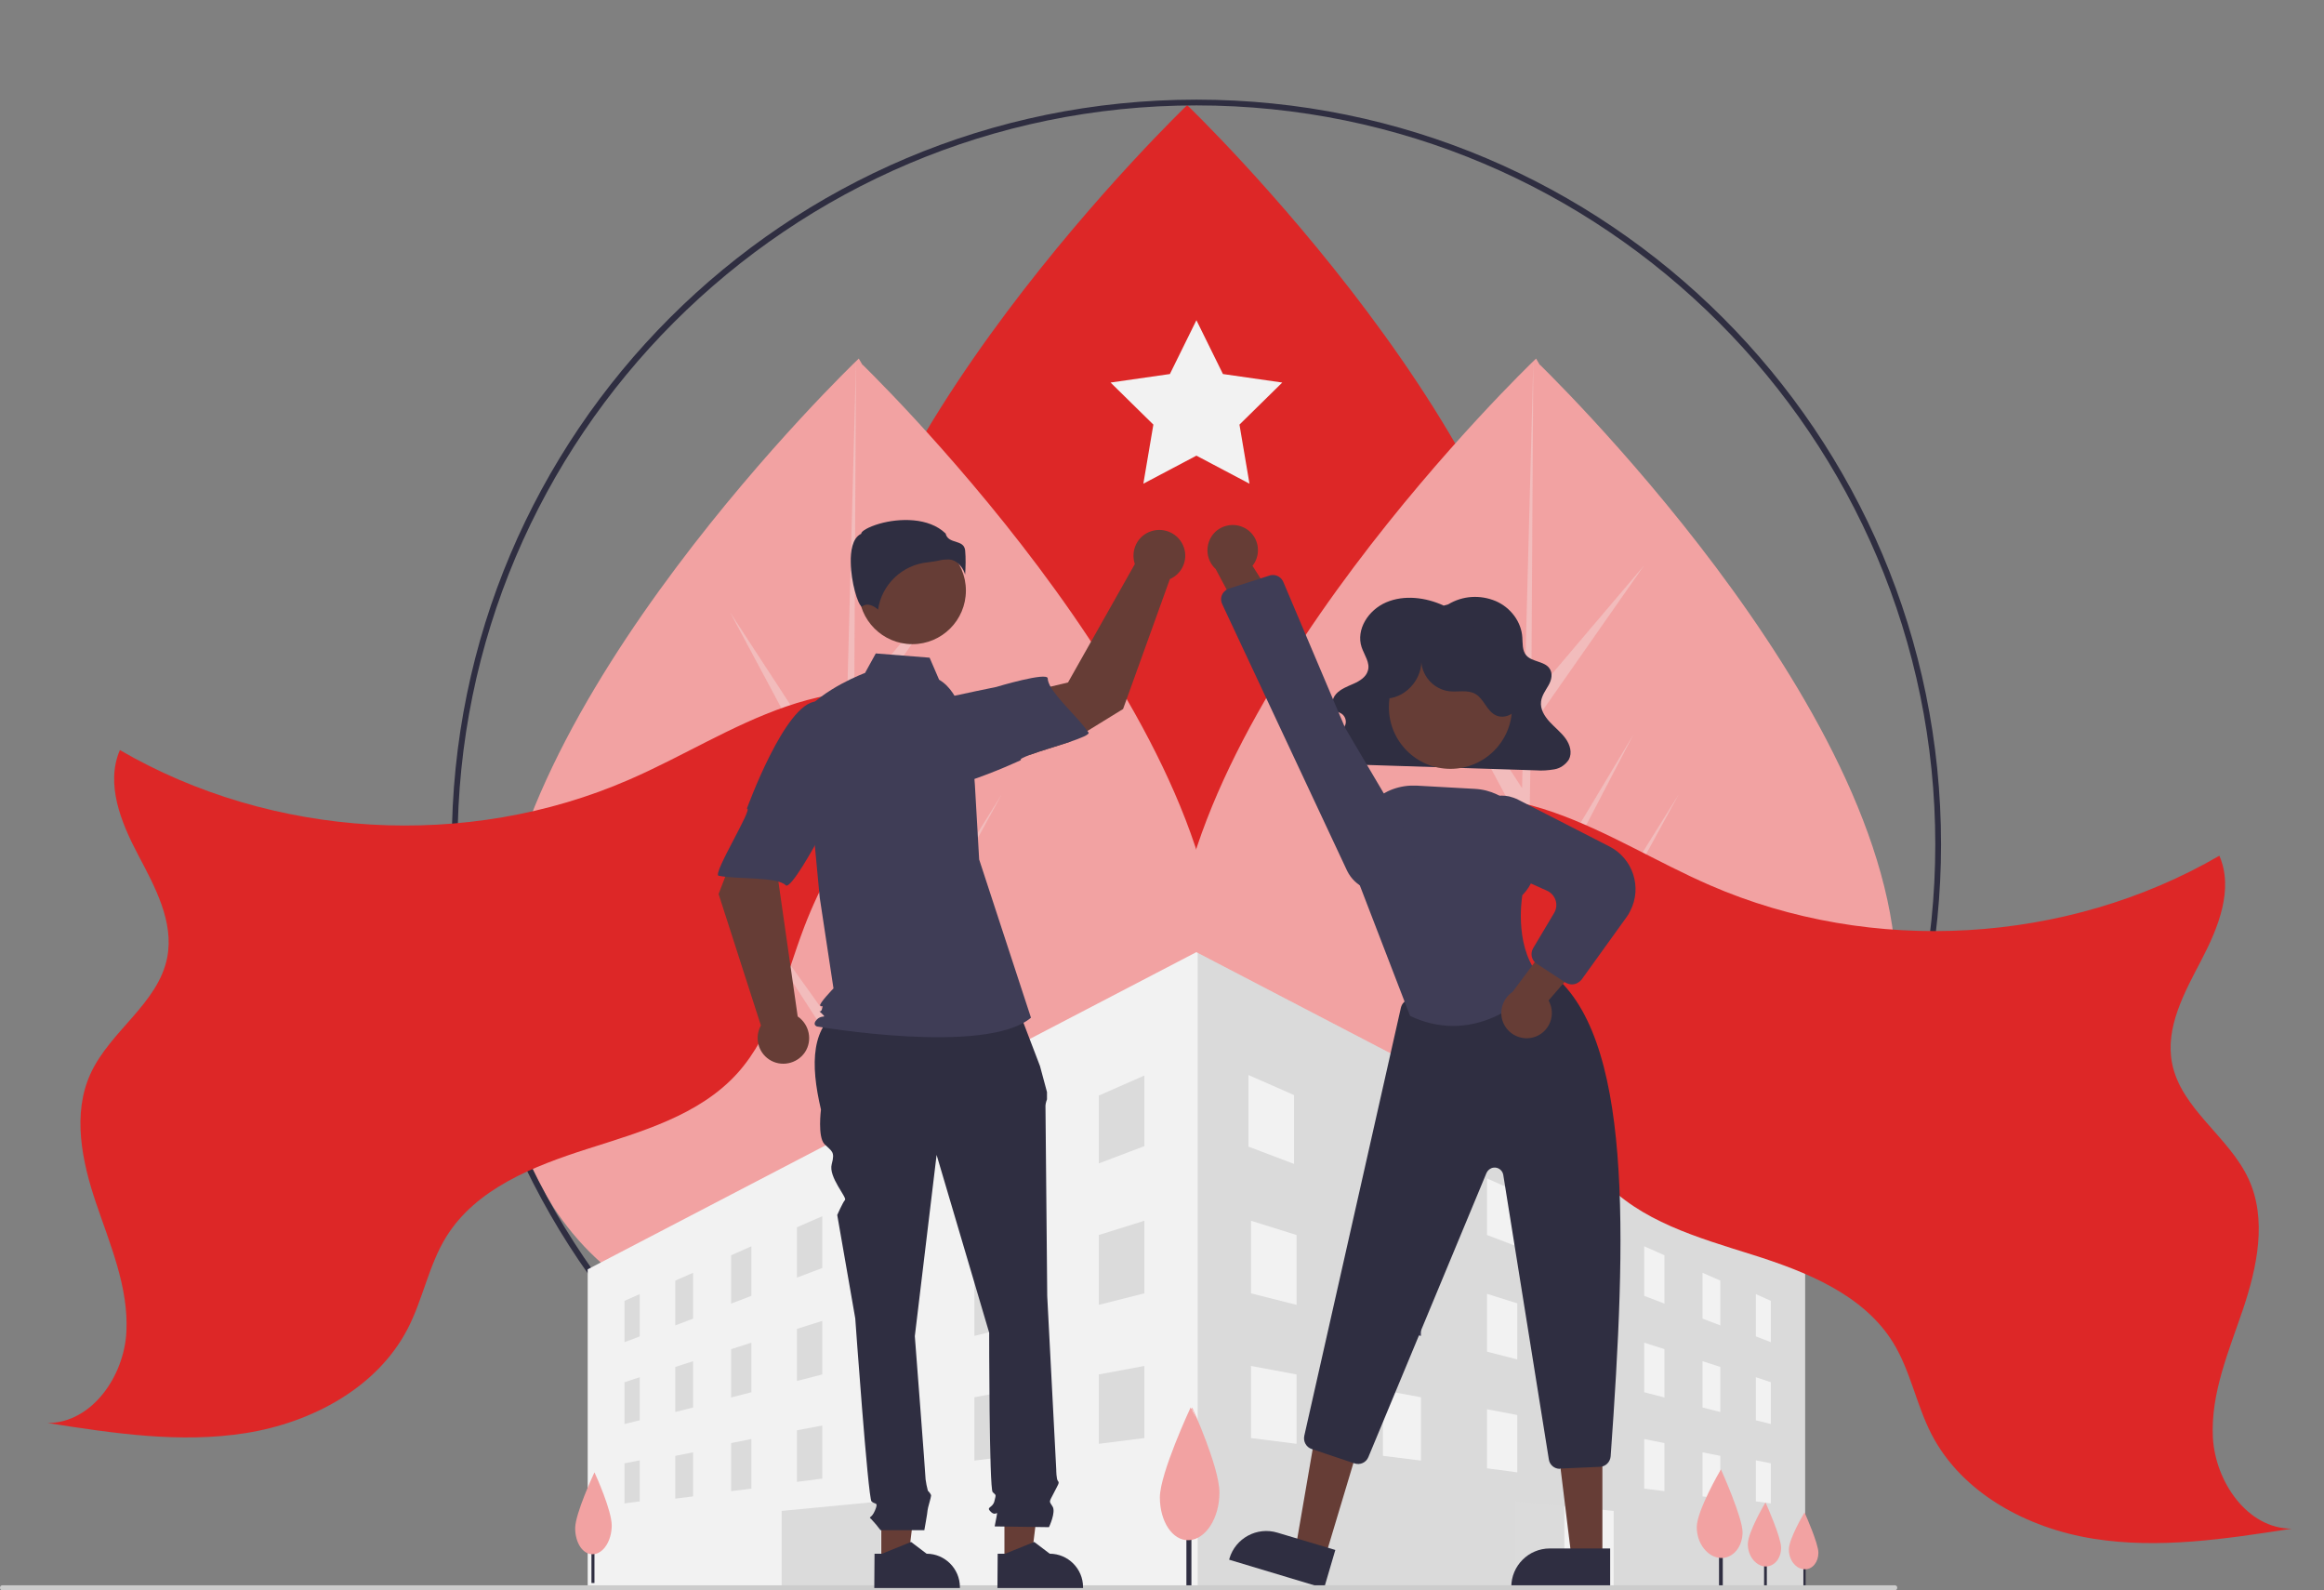 <?xml version="1.0" encoding="utf-8"?>
<!-- Generator: Adobe Illustrator 27.2.0, SVG Export Plug-In . SVG Version: 6.00 Build 0)  -->
<svg version="1.1" id="Layer_1" xmlns="http://www.w3.org/2000/svg" xmlns:xlink="http://www.w3.org/1999/xlink" x="0px" y="0px"
	 viewBox="0 0 928.5 635.2" style="enable-background:new 0 0 928.5 635.2;" xml:space="preserve">
<rect x="0" y="0" width="928.5" height="635.2" fill="#808080" stroke="none"/>
<style type="text/css">
	.st0{fill:#DD2727;}
	.st1{fill:#F2A2A2;stroke:#F2A2A2;stroke-miterlimit:10;}
	.st2{opacity:0.32;fill:#F2F2F2;}
	.st3{fill:#2F2E41;}
	.st4{fill:#F2F2F2;}
	.st5{opacity:0.1;enable-background:new    ;}
	.st6{fill:#DBDBDB;}
	.st7{fill:#3F3D56;}
	.st8{fill:#663D36;}
	.st9{fill:#CCCCCC;}
</style>
<path class="st0" d="M618.2,288.3c0,108.4-64.4,146.2-143.9,146.2s-143.9-37.8-143.9-146.2S474.3,42,474.3,42
	S618.2,179.9,618.2,288.3z"/>
<path class="st1" d="M757.1,390.6c0,108.4-64.4,146.2-143.9,146.2S469.3,499,469.3,390.6s143.9-246.2,143.9-246.2
	S757.1,282.2,757.1,390.6z"/>
<polygon class="st2" points="607.9,520.2 609.4,429.5 670.7,317.3 609.6,415.3 610.3,374.5 652.6,293.4 610.5,363.7 610.5,363.7 
	611.7,290.4 656.9,225.8 611.8,278.9 612.6,144.4 607.9,322.4 608.3,315.1 562.3,244.6 607.6,329.2 603.3,411.1 603.1,408.9 
	550.1,334.8 603,416.6 602.4,426.8 602.3,427 602.4,427.8 591.5,635.6 606,635.6 607.8,528.3 660.6,446.7 "/>
<path class="st1" d="M486.5,390.6c0,108.4-64.4,146.2-143.9,146.2S198.7,499,198.7,390.6s143.9-246.2,143.9-246.2
	S486.5,282.2,486.5,390.6z"/>
<polygon class="st2" points="337.4,520.2 338.8,429.5 400.2,317.3 339.1,415.3 339.7,374.5 382,293.4 339.9,363.7 339.9,363.7 
	341.1,290.4 386.3,225.8 341.3,278.9 342,144.4 337.3,322.4 337.7,315.1 291.7,244.6 337,329.2 332.7,411.1 332.6,408.9 
	279.5,334.8 332.4,416.6 331.9,426.8 331.8,427 331.8,427.8 320.9,635.6 335.5,635.6 337.2,528.3 390,446.7 "/>
<path class="st3" d="M478,634.7c-164.3,0-297.5-133.2-297.5-297.5C180.5,173,313.7,39.8,478,39.8S775.5,173,775.5,337.3
	c0,78.9-31.3,154.6-87.1,210.3C632.7,603.6,556.9,634.9,478,634.7z M478,42.1c-162.8,0-295.2,132.4-295.2,295.2
	S315.2,632.4,478,632.4S773.2,500,773.2,337.3S640.8,42.1,478,42.1L478,42.1z"/>
<polygon class="st4" points="721.2,507 721.2,633.6 234.8,633.6 234.8,507 478,380.3 478.5,380.6 "/>
<polygon class="st5" points="721.2,507 721.2,633.6 478.5,633.6 478.5,380.6 "/>
<polygon class="st6" points="457.2,457.8 439,464.7 439,437.6 457.2,429.6 "/>
<polygon class="st6" points="255.6,533.8 249.5,536.1 249.5,519.6 255.6,516.9 "/>
<polygon class="st6" points="276.9,526.7 269.8,529.4 269.8,511.5 276.9,508.4 "/>
<polygon class="st6" points="300.2,517.6 292.1,520.7 292.1,501.4 300.2,497.8 "/>
<polygon class="st6" points="328.5,506.5 318.4,510.3 318.4,490.2 328.5,485.8 "/>
<polygon class="st7" points="363,493.3 350.8,497.9 350.8,476.1 363,470.7 "/>
<polygon class="st7" points="404.5,478.1 390.4,483.4 390.4,458.8 404.5,452.6 "/>
<polygon class="st6" points="255.6,567.3 249.5,568.8 249.5,552.1 255.6,550.1 "/>
<polygon class="st6" points="276.9,562.2 269.8,564 269.8,546 276.9,543.7 "/>
<polygon class="st6" points="300.2,556.1 292.1,558.2 292.1,538.9 300.2,536.3 "/>
<polygon class="st6" points="328.5,549 318.4,551.6 318.4,530.8 328.5,527.6 "/>
<polygon class="st7" points="363,539.9 350.8,543 350.8,520.6 363,516.8 "/>
<polygon class="st6" points="404.5,529.8 389.3,533.6 389.3,508.5 404.5,503.7 "/>
<polygon class="st6" points="457.2,516.6 439,521.2 439,493.3 457.2,487.6 "/>
<polygon class="st6" points="457.2,574.4 439,576.7 439,549 457.2,545.6 "/>
<polygon class="st6" points="255.6,599.7 249.5,600.5 249.5,584.5 255.6,583.3 "/>
<polygon class="st6" points="276.9,597.7 269.8,598.6 269.8,581.5 276.9,580.1 "/>
<polygon class="st6" points="300.2,594.6 292.1,595.6 292.1,576.4 300.2,574.8 "/>
<polygon class="st6" points="328.5,590.6 318.4,591.9 318.4,571.3 328.5,569.4 "/>
<polygon class="st7" points="363,586.5 350.8,588.1 350.8,565.2 363,562.9 "/>
<polygon class="st6" points="404.5,581.5 389.3,583.4 389.3,558.1 404.5,555.3 "/>
<polygon class="st4" points="701.5,533.8 707.5,536.1 707.5,519.6 701.5,516.9 "/>
<polygon class="st4" points="680.2,526.7 687.3,529.4 687.3,511.5 680.2,508.4 "/>
<polygon class="st4" points="656.9,517.6 665,520.7 665,501.4 656.9,497.8 "/>
<polygon class="st7" points="628.5,506.5 638.6,510.3 638.6,490.2 628.5,485.8 "/>
<polygon class="st4" points="594.1,493.3 606.2,497.9 606.2,476.1 594.1,470.7 "/>
<polygon class="st7" points="552.5,478.1 566.7,483.4 566.7,458.8 552.5,452.6 "/>
<polygon class="st4" points="701.5,567.3 707.5,568.8 707.5,552.1 701.5,550.1 "/>
<polygon class="st4" points="680.2,562.2 687.3,564 687.3,546 680.2,543.7 "/>
<polygon class="st4" points="656.9,556.1 665,558.2 665,538.9 656.9,536.3 "/>
<polygon class="st7" points="628.5,549 638.6,551.6 638.6,530.8 628.5,527.6 "/>
<polygon class="st4" points="594.1,539.9 606.2,543 606.2,520.6 594.1,516.8 "/>
<polygon class="st7" points="552.5,529.8 567.7,533.6 567.7,508.5 552.5,503.7 "/>
<polygon class="st4" points="499.8,516.6 518,521.2 518,493.3 499.8,487.6 "/>
<polygon class="st4" points="499.8,574.4 518,576.7 518,549 499.8,545.6 "/>
<polygon class="st4" points="701.5,599.7 707.5,600.5 707.5,584.5 701.5,583.3 "/>
<polygon class="st4" points="680.2,597.7 687.3,598.6 687.3,581.5 680.2,580.1 "/>
<polygon class="st4" points="656.9,594.6 665,595.6 665,576.4 656.9,574.8 "/>
<polygon class="st7" points="628.5,590.6 638.6,591.9 638.6,571.3 628.5,569.4 "/>
<polygon class="st4" points="594.1,586.5 606.2,588.1 606.2,565.2 594.1,562.9 "/>
<polygon class="st4" points="552.5,581.5 567.7,583.4 567.7,558.1 552.5,555.3 "/>
<polygon class="st4" points="517,464.9 498.8,458 498.8,429.4 517,437.4 "/>
<rect x="686.8" y="611.1" class="st3" width="1.5" height="23.8"/>
<rect x="704.8" y="617.6" class="st3" width="1.1" height="16.9"/>
<rect x="720.5" y="619.6" class="st3" width="0.9" height="14.8"/>
<polygon class="st6" points="644.7,603.5 644.7,634.1 625,634.1 605.2,634.1 605.2,599.7 625,601.6 "/>
<polygon class="st6" points="312.3,634.1 351.9,634.1 351.9,599.7 312.3,603.5 "/>
<polygon class="st4" points="644.7,603.5 644.7,634.1 625,634.1 625,601.6 "/>
<rect x="474" y="606.3" class="st3" width="2" height="28.4"/>
<path class="st1" d="M486.7,596.2c0,9.9-5.3,18.2-11.7,18.5c-6.2,0.3-11.1-7.2-11.1-16.6s12.1-35.4,12.1-35.4
	S486.7,586.2,486.7,596.2z"/>
<rect x="236.3" y="615.4" class="st3" width="1.2" height="16.9"/>
<path class="st1" d="M243.9,609.3c0,5.9-3.2,10.9-7,11c-3.7,0.2-6.6-4.3-6.6-9.9s7.2-21.1,7.2-21.1S243.9,603.4,243.9,609.3z"/>
<path class="st1" d="M695.7,612c0,5.6-3.6,10-8.2,9.8c-4.9-0.2-9.1-5.5-9.1-11.8s9.1-22,9.1-22S695.7,606.4,695.7,612z"/>
<path class="st1" d="M711.1,618.2c0,4-2.5,7.1-5.8,7c-3.5-0.2-6.5-3.9-6.5-8.4s6.5-15.6,6.5-15.6S711.1,614.2,711.1,618.2z"/>
<path class="st1" d="M726,620.2c0,3.5-2.2,6.3-5.1,6.1c-3.1-0.1-5.7-3.4-5.7-7.4s5.7-13.7,5.7-13.7S726,616.7,726,620.2z"/>
<path class="st0" d="M385.9,286.1c-29.2,21.2-51.7,50.5-64.6,84.2c-7.7,20.2-12.3,42.4-26.7,58.4c-15.2,16.8-38.3,23.3-59.9,30.2
	s-44.5,15.9-56.4,35.1c-7,11.3-9.3,24.9-15.4,36.7c-12.2,23.6-38.3,37.5-64.6,41.7s-53,0.1-79.3-4c17.7,0,30.6-18.7,31.5-36.4
	s-6.4-34.6-12.1-51.4s-9.6-35.7-2.2-51.8c7.8-17,27-28,30.6-46.3c2.8-14.3-4.9-28.3-11.7-41.2s-13-28.2-7.2-41.7
	c60.9,35.4,138.8,40,203.5,11.8c21.2-9.2,40.9-21.7,62.7-29.2s46.9-9.8,67.2,1.3"/>
<path class="st0" d="M553.3,325.7c20.2-11.1,45.4-8.9,67.2-1.3s41.5,20,62.7,29.2c64.6,28.1,142.5,23.6,203.5-11.8
	c5.8,13.4-0.4,28.7-7.2,41.7s-14.5,26.9-11.7,41.2c3.6,18.3,22.8,29.3,30.6,46.3c7.4,16.1,3.4,35-2.2,51.8
	c-5.7,16.8-13,33.7-12.1,51.4c1,17.7,13.8,36.4,31.5,36.4c-26.3,4.1-53.1,8.2-79.3,4c-26.3-4.2-52.4-18.1-64.6-41.7
	c-6.1-11.8-8.4-25.4-15.4-36.7c-11.9-19.2-34.8-28.3-56.4-35.1S655.2,487.8,640,471c-14.5-16-19.1-38.2-26.7-58.4
	c-12.9-33.7-35.4-63-64.6-84.2"/>
<path class="st3" d="M576.8,241.9c-7.1-3.3-15.8-4.4-23-1.3s-12.1,10.9-9.8,17.9c1.1,3.2,3.5,6.3,2.5,9.4c-0.7,2.5-3.2,4.1-5.7,5.2
	s-5.2,2.1-7,4.1s-2.2,5.3,0.1,6.8c0.7,0.5,1.7,0.7,2.4,1.3c1.2,1,1.7,2.7,1.2,4.2c-0.6,1.5-1.6,2.8-2.9,3.8
	c-2.5,2.2-5.9,4.7-5.1,7.8c0.6,1.7,2,3,3.7,3.5c1.8,0.5,3.6,0.7,5.4,0.7l75,2.4c2.5,0.2,5,0,7.4-0.4c2.4-0.4,4.5-1.9,5.8-3.9
	c1.4-2.7,0.5-5.9-1.3-8.4s-4.3-4.4-6.4-6.7s-3.8-5.1-3.4-8.1c0.3-2.4,1.8-4.4,3-6.5s1.8-4.8,0.3-6.8c-2-2.8-6.9-2.5-9.2-5.1
	c-1.7-2-1.4-4.8-1.6-7.3c-0.4-6.1-4.6-11.8-10.6-14.4c-6.2-2.6-13.2-2.2-19,1.3L576.8,241.9z"/>
<polygon class="st8" points="529.4,622.1 517.6,618.6 525.7,571.6 543,576.8 "/>
<path class="st3" d="M529,634.4L491.1,623l0.1-0.5c2.4-8.1,11-12.8,19.2-10.3c0,0,0,0,0,0l0,0l23.1,6.9L529,634.4z"/>
<polygon class="st8" points="640.2,622.5 627.9,622.5 622.1,575.2 640.2,575.2 "/>
<path class="st3" d="M643.3,634.4l-39.5,0v-0.5c0-8.5,6.9-15.4,15.4-15.4c0,0,0,0,0,0h0l24.1,0L643.3,634.4z"/>
<path class="st3" d="M623.2,586.7c-2.2,0-4.1-1.6-4.4-3.8l-18.2-113.6c-0.3-1.9-2.1-3.2-4-2.9c-1.2,0.2-2.2,1-2.7,2.1l-47.2,113.5
	c-0.9,2.2-3.3,3.3-5.6,2.5l-17-5.7c-2.2-0.7-3.5-3-3-5.3l38.6-171c0.4-1.7,1.7-3,3.4-3.4l51.8-12c1.3-0.3,2.6,0,3.7,0.8
	c34.1,24.8,31.2,105.8,24.9,193.8c-0.2,2.3-2,4.1-4.3,4.2l-15.9,0.7C623.3,586.7,623.2,586.7,623.2,586.7z"/>
<circle class="st8" cx="579.5" cy="282.5" r="24.6"/>
<path class="st7" d="M580.6,409.8c-5.9,0-11.7-1.4-17-3.9l-0.2-0.1l-0.1-0.2l-22-57.1l-0.4-9.9c-0.6-13.1,9.6-24.2,22.7-24.8
	c0.8,0,1.6,0,2.3,0l23.4,1.3c12.5,0.7,22.4,11.1,22.4,23.6c0.6,1.2,4.9,10.3-3.5,18.9c-0.3,2-3.3,22.2,7.9,33.4l0.3,0.3l-0.3,0.3
	C616,391.9,601.7,409.8,580.6,409.8z"/>
<path class="st8" d="M613.4,414.1c5.2-1.9,7.9-7.7,6-12.9c-0.2-0.6-0.5-1.1-0.7-1.6l23.4-27l-18.4-2.4l-19.4,26
	c-4.6,3.1-5.9,9.4-2.8,14C604.1,414.1,609.1,415.7,613.4,414.1L613.4,414.1z"/>
<path class="st7" d="M628,393.2c-0.9,0-1.7-0.3-2.5-0.7l-11.6-7.6c-2-1.3-2.6-4-1.4-6.1l8.4-14.1c1.8-3,0.8-6.8-2.2-8.6
	c-0.2-0.1-0.4-0.2-0.6-0.3l-24-10.8c-6.1-2.8-9.5-9.4-8.1-15.9l0,0c1.6-7.7,9.2-12.6,16.9-11c1.2,0.3,2.4,0.7,3.6,1.3l36.5,18.7
	c9.4,4.8,13.2,16.4,8.3,25.8c-0.4,0.9-0.9,1.7-1.5,2.5l-18,25C630.8,392.5,629.5,393.2,628,393.2z"/>
<path class="st3" d="M554.4,279c7.8-0.6,14.2-8.4,13.4-16.1c-0.2,6.6,4.6,12.3,11.1,13.2c3.6,0.4,7.5-0.7,10.6,1.1
	c3.4,2,4.5,6.8,8.1,8.5c3.5,1.7,7.8-0.6,9.5-4s1.3-7.6,0.2-11.2c-5.2-16.7-22.9-26.1-39.6-20.9c-5,1.5-9.5,4.3-13.1,7.9
	c-3.3,3.3-5.9,7.5-6.3,12.1s1.7,9.6,5.9,11.7L554.4,279z"/>
<path class="st8" d="M497.3,210.9c4.9,2.6,6.7,8.7,4.1,13.6c-0.3,0.5-0.6,1-1,1.5l19.2,30.2l-18.6-0.3l-15.3-28.6
	c-4.1-3.8-4.4-10.1-0.7-14.3C488.1,209.6,493.2,208.7,497.3,210.9L497.3,210.9z"/>
<path class="st7" d="M512.7,232.4l24.7,58.3l25.9,43.9c4,6.8,1.7,15.4-5,19.4c-1,0.6-2,1-3.1,1.4l0,0c-6.7,2-13.9-1.2-17-7.6
	l-49.9-106.5c-1.1-2.3-0.1-4.9,2.2-6c0.2-0.1,0.3-0.2,0.5-0.2l16.2-5.2c0.3-0.1,0.6-0.2,0.9-0.2
	C510.1,229.5,511.9,230.6,512.7,232.4z"/>
<path class="st9" d="M757,635.2H1c-0.6,0-1-0.4-1-1c0-0.6,0.4-1,1-1h756c0.6,0,1,0.4,1,1C758,634.8,757.6,635.2,757,635.2z"/>
<path class="st8" d="M467.4,231.3l-18.7,51.9l-14.3,8.8l-7.2,4.4c-5.1,1.7-11.7,3.6-15.7,5.1l-11.6-22.6l19.7-4.6l7.1-1.7l26.7-47.3
	c-1.8-5.4,1-11.3,6.5-13.1c5.4-1.8,11.3,1.1,13.1,6.5C474.7,223.6,472.3,229.2,467.4,231.3z"/>
<path class="st7" d="M427.2,296.4c-5.1,1.7-11.7,3.6-15.7,5.1c-2.6,1-4.2,1.7-3.6,2.1c0,0-40.7,19.2-49.8,10.7
	c-9.2-8.4-6.9-17.5-6.9-17.5c3.2-8.5,10.5-14.7,19.4-16.5c15.4-3.5,27.4-5.9,27.4-5.9s20.6-6.2,20.6-3.4c0,0.9,0.4,1.9,1,3.1
	c2.9,5.2,11.2,12.7,14.8,17.8c0.2,0.2,0.3,0.5,0.5,0.7C435.4,293.4,431.9,294.8,427.2,296.4z"/>
<polygon class="st8" points="352.1,624.1 362.7,624.1 367.7,583.2 352.1,583.2 "/>
<path class="st3" d="M349.4,620.6l3,0l11.6-4.7l6.2,4.7h0c7.3,0,13.3,6,13.3,13.3v0.4l-34.2,0L349.4,620.6z"/>
<polygon class="st8" points="401.3,624.1 411.9,624.1 416.9,583.2 401.3,583.2 "/>
<path class="st3" d="M398.6,620.6l3,0l11.6-4.7l6.2,4.7h0c7.3,0,13.3,6,13.3,13.3v0.4l-34.2,0L398.6,620.6z"/>
<path class="st3" d="M405.9,400.7l-68.9,1.7c-13.1,7.1-13.3,22.5-9,40.8c0,0-1.4,10.9,1.4,13.8c2.9,2.9,4.3,2.9,2.9,8
	c-1.4,5.1,6.2,13.3,5.3,14.3s-3.1,6-3.1,6l7.2,41.3c0,0,5.1,71.7,6.5,73.1c1.4,1.4,2.9,0,1.4,3.6s-2.9,2.2-1.4,3.6
	c1.3,1.4,2.5,2.8,3.6,4.3h17.5c0,0,1.3-7.2,1.3-8c0-0.7,1.4-5.1,1.4-5.8s-1.3-2-1.3-2c-0.4-1.5-0.7-3-0.9-4.5
	c0-1.4-4.3-57.2-4.3-57.2l8.7-72.4l21,71c0,0,0,62.3,1.4,63.7c1.4,1.4,1.4,0.7,0.7,3.6s-3.6,2.2-1.4,4.3s2.9-1.4,2.2,2.2l-0.7,3.6
	l21.7,0.3c0,0,2.9-6.1,1.4-8.3c-1.4-2.2-1.4-1.6,0.4-5.1c1.8-3.6,2.5-4.3,1.8-5c-0.7-0.7-0.7-4.6-0.7-4.6l-3.6-69.3
	c0,0-0.7-73.1-0.7-75.3c-0.1-1.1,0.2-2.2,0.6-3.3v-2.9l-2.8-10.4L405.9,400.7z"/>
<circle class="st8" cx="364.5" cy="235.9" r="21.4"/>
<path class="st7" d="M375.2,271.5c4.6,2.7,7.4,7.8,9,12.9c2.9,9.5,4.7,19.3,5.3,29.2l1.7,29.7l20.7,63.2c-18,15.2-85.5,3.5-85.5,3.5
	s-2.1-0.7,0-2.8c2.1-2.1,4.1-0.2,2-2.3c-2.1-2.1-0.6,0.2,0-1.8s0-0.7-0.7-1.4c-0.7-0.7,5.3-6.9,5.3-6.9l-5.5-36.3l-6.9-73.2
	c8.3-10.4,25-16.5,25-16.5l4.3-7.8l21.5,1.7L375.2,271.5z"/>
<path class="st3" d="M382.1,224.5c1.7,1.2,2.9,3,3.5,5c0.2-3.2,0.3-6.5,0-9.7c-0.3-2.3-1.9-2.8-3.7-3.4c-1.7-0.5-3.6-1.1-4.1-3.3
	c-6.7-6.5-18.5-6.2-26.5-3.9c-4.4,1.3-7,2.9-7.2,3.8l0,0.2l-0.2,0.1c-3.4,1.7-4.1,7.1-4,11.3c0.1,7.9,2.8,16.9,4.4,17.7
	c0.1,0,0.1,0,0.1,0l0,0c2.3-1.9,5.2,0.1,6.4,1.2c1.5-10.1,9.7-17.9,19.9-18.9c1.6-0.2,3.2-0.4,4.8-0.8c0.8-0.2,1.6-0.3,2.5-0.3
	C379.6,223.3,381,223.7,382.1,224.5z"/>
<path class="st8" d="M287.1,357.1l14.9-38.8l26.5,12.5L311,352.2l7.7,53.8c4.7,3.2,6,9.6,2.9,14.3c-3.2,4.7-9.6,6-14.3,2.9
	c-4.5-3-5.9-8.9-3.3-13.6L287.1,357.1z"/>
<path class="st7" d="M326.1,280.2c-12.4,0.5-27.7,42.8-27.7,42.8c2.8-0.6-13.9,26.2-11.3,26.8c7.3,1.5,23.4,0.3,26.8,3.8
	c1.9,2,12.2-16.9,12.2-16.9s6.8-10.2,15.2-23.5c5-7.5,5.8-17.1,2.1-25.4C343.3,287.7,338.5,279.8,326.1,280.2z"/>
<polygon class="st4" points="478,127.9 488.6,149.4 512.3,152.8 495.2,169.6 499.2,193.2 478,182 456.8,193.2 460.8,169.6 
	443.7,152.8 467.4,149.4 "/>
</svg>
